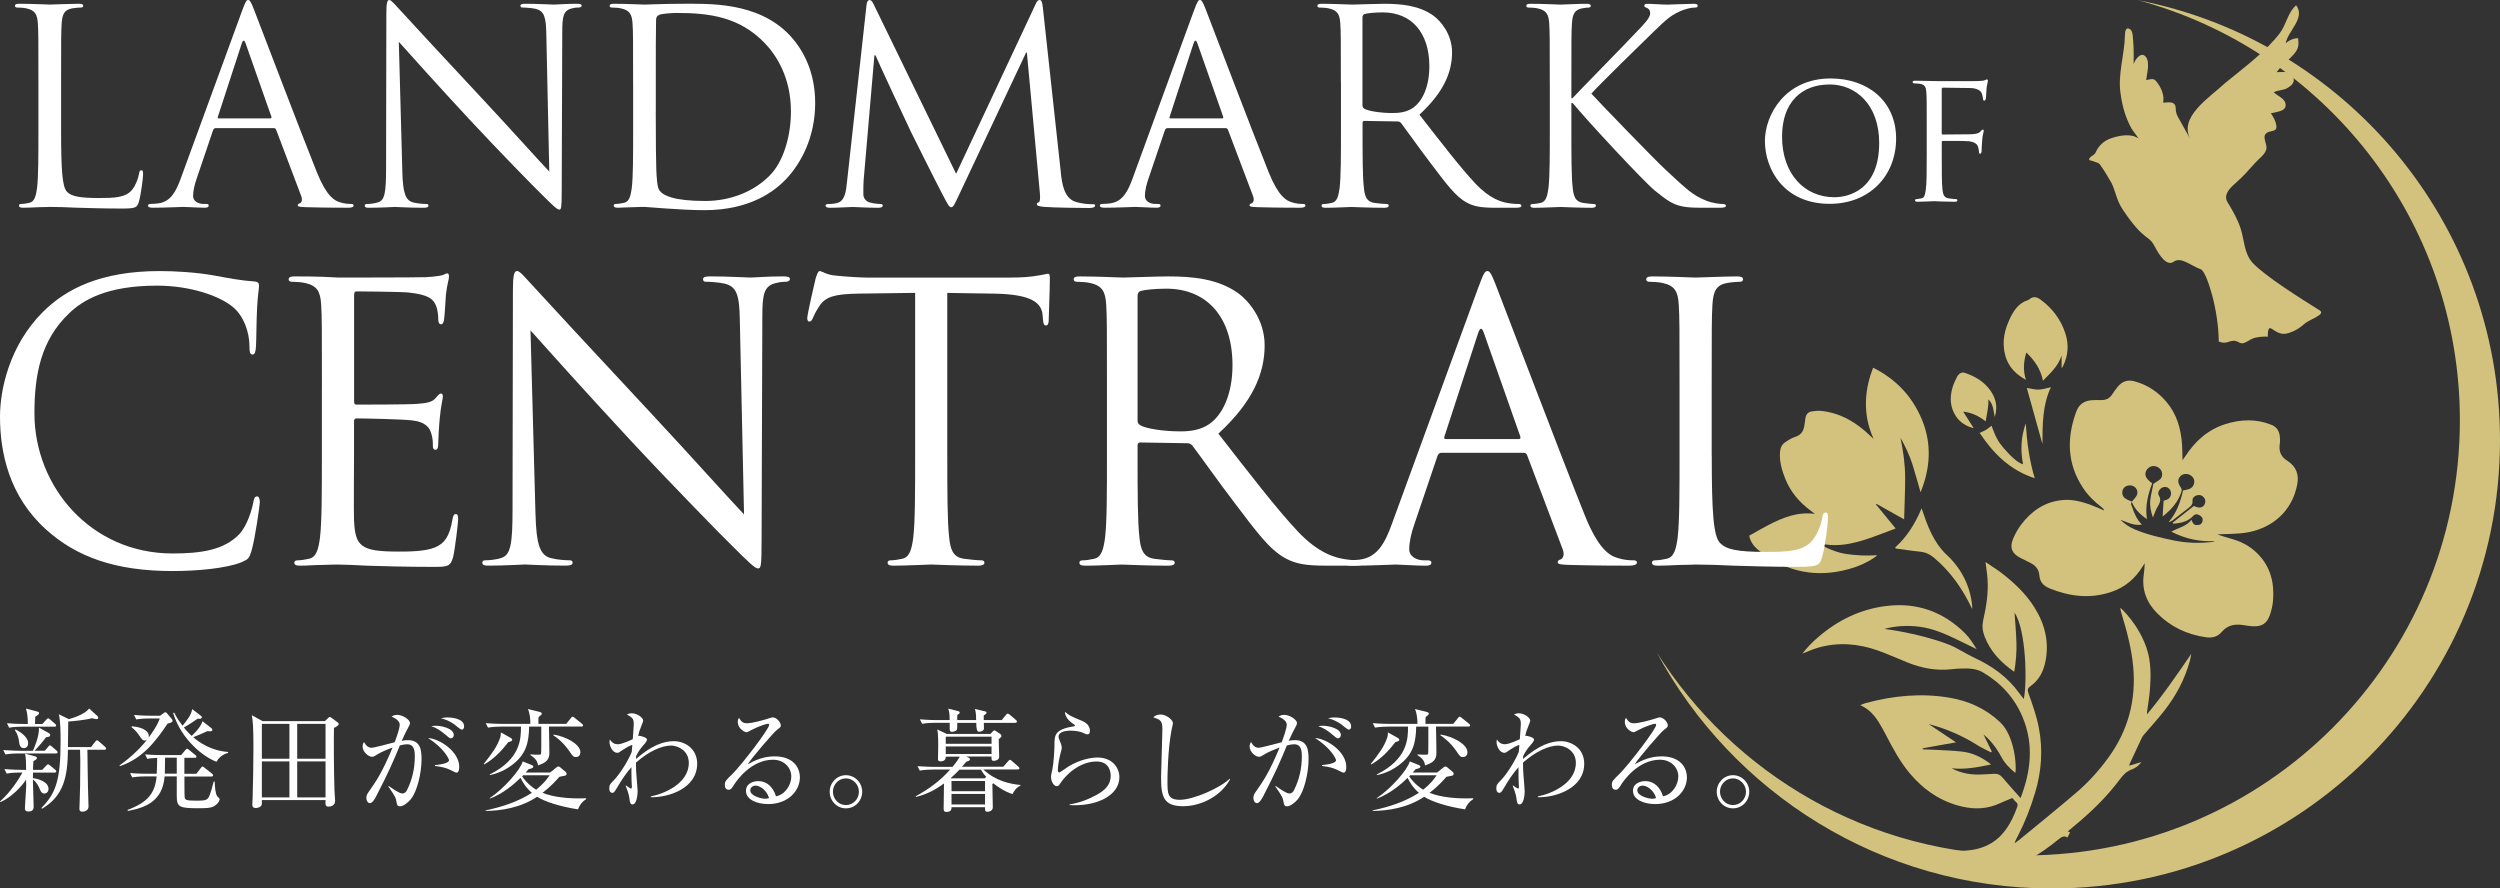 <?xml version="1.0" encoding="UTF-8"?>
<svg id="Layer_2" xmlns="http://www.w3.org/2000/svg" version="1.1" viewBox="0 0 734.04 260.87">
  <rect x="0" y="0" width="734.04" height="260.87" fill="#333333" stroke="none"/>
  <!-- Generator: Adobe Illustrator 29.2.1, SVG Export Plug-In . SVG Version: 2.1.0 Build 116)  -->
  <defs>
    <style>
      .st0 {
        fill: #fff;
      }

      .st1 {
        fill: #d2c27d;
      }
    </style>
  </defs>
  <g id="_レイヤー_2">
    <g>
      <g>
        <path class="st0" d="M5.825,226.835c-.523,0-2.282,0-3.863.297l-.666-1.319c2.413.202,4.493.226,5.088.226h1.284c0-1.949-.036-3.4-.297-4.755l3.007.82c.262.071.464.226.464.464s-.166.464-1.022.892c-.071.725-.095,1.284-.131,2.579h2.71l1.117-1.189c.262-.262.428-.428.559-.428.202,0,.464.202.63.333l1.486,1.224c.166.131.333.297.333.499,0,.297-.297.368-.523.368h-6.312c-.036.297-.036.559-.036,1.617,1.712.226,4.588,1.117,4.588,3.174,0,.927-.666,1.355-1.224,1.355-.796,0-1.117-.761-1.355-1.319-.297-.725-.82-1.949-2.009-2.805,0,1.284.226,6.871.226,7.988,0,1.022-.559,1.415-1.557,1.415-.725,0-1.022-.333-1.022-.927,0-.428.392-5.718.392-6.609,0-.262-.036-1.581-.036-1.819-1.26,1.914-4.065,5.016-7.524,6.609l-.131-.202c3.305-2.972,5.611-6.704,6.573-8.487h-.761.012ZM13.159,220.428l.987-1.153c.226-.262.368-.428.499-.428.226,0,.428.226.594.368l1.355,1.153c.166.131.333.333.333.523,0,.297-.262.333-.499.333H5.492c-.559,0-2.282,0-3.899.297l-.63-1.284c2.413.166,4.529.202,5.052.202h3.637c.333-.689,1.914-4.232,1.783-6.799l2.972,1.652c.226.131.333.297.333.523,0,.559-.689.594-1.189.63-.333.464-2.009,2.579-3.4,3.994h3.007l0-.012ZM12.434,212.57l1.153-1.26c.166-.202.392-.392.523-.392.202,0,.392.166.594.333l1.45,1.26c.202.166.333.297.333.523,0,.297-.262.333-.499.333H6.573c-.559,0-2.282,0-3.899.297l-.63-1.319c1.688.166,3.364.226,5.052.226h1.058c.036-1.45-.071-2.936-.523-4.529l3.34.892c.297.071.499.202.499.464,0,.333-.464.666-1.117,1.022,0,.333-.071,1.688-.071,2.152h2.152ZM4.6,214.187c1.224.666,3.661,2.116,3.661,4.03,0,.892-.523,1.45-1.224,1.45-.892,0-1.284-.559-1.45-1.878-.131-1.094-.297-2.009-1.224-3.435l.226-.166h.012ZM28.647,210.288c.131.131.202.262.202.464s-.166.392-.523.392c-.226,0-.499-.071-1.284-.262-2.08.559-6.11.927-7.001.963-.036,2.021-.071,5.29-.095,7.501h6.776l1.224-1.557c.131-.202.333-.428.559-.428.095,0,.392.166.594.368l1.724,1.522c.166.131.333.333.333.523,0,.333-.297.368-.499.368h-4.993c0,2.08.166,10.77.166,10.972,0,.892.166,4.79.166,5.682,0,1.058-.987,1.522-1.783,1.522s-.892-.428-.892-.856c0-.202,0-.559.036-.963.131-2.639.226-7.726.226-13.052,0-.987-.036-2.175-.071-3.305h-3.566c-.071,7.726-1.153,13.539-7.596,17.307l-.202-.202c4.16-4.291,5.646-7.857,5.646-19.756,0-2.021-.036-6.039-.523-7.762l2.936,1.415c1.094-.297,4.553-1.319,5.979-3.102l2.472,2.247h-.012Z"/>
        <path class="st0" d="M49.224,212.44c-3.305,4.886-7.168,10.235-14.038,12.517l-.095-.226c2.009-1.355,5.587-4.327,8.131-7.596-.131.095-.392.297-.761.297-.559,0-.761-.297-1.557-1.45-.63-.963-1.391-1.783-2.282-2.472l.095-.262c3.661.297,4.993,1.652,4.993,2.912,0,.202-.071.333-.095.464.297-.428,2.579-3.435,3.305-5.682h-3.007c-.796,0-2.449.036-3.899.297l-.666-1.319c2.639.226,4.553.226,5.088.226h2.579l1.058-.796c.131-.095.333-.226.499-.226.131,0,.333.131.392.226l1.45,1.724c.131.166.262.368.262.523,0,.428-.428.63-1.45.856v-.012ZM63.524,236.213c-1.022,1.022-2.544,1.094-4.993,1.094-5.741,0-6.633-.226-6.633-3.566v-5.777h-3.566c-.594,7.465-5.848,9.212-10.77,10.14l-.131-.297c6.039-2.247,8.059-4.921,8.559-9.842h-3.269c-.297,0-2.342,0-3.899.297l-.63-1.284c2.282.202,4.755.202,5.052.202h2.77c.071-1.581.131-3.138.131-4.66-1.712.071-2.472.202-2.9.297l-.63-1.319c2.247.202,4.588.202,5.052.202h5.516l1.224-1.45c.166-.202.368-.392.523-.392.202,0,.428.202.594.333l1.819,1.486c.166.131.333.262.333.499,0,.297-.262.333-.499.333h-3.043v4.695h3.507l1.319-1.712c.202-.262.368-.428.523-.428s.368.202.594.368l2.152,1.712c.202.166.333.333.333.523,0,.297-.333.333-.523.333h-7.893c0,.796,0,5.646.071,6.074.131.796.297,1.022,3.768,1.022,2.413,0,3.007-.262,3.471-1.391.428-1.022.963-2.841,1.284-4.232h.297c.071,1.652.166,3.507.761,4.362.095.131.689.559.689.796,0,.297-.262.963-.963,1.617l-0-.036ZM51.898,222.472h-3.435c0,2.615-.071,3.994-.071,4.695h3.507v-4.695ZM63.559,223.661c-3.602-1.319-10.211-6.241-12.719-14.3l.297-.131c.666,1.355,1.617,2.746,2.449,3.863,1.224-1.486,2.615-3.174,2.841-4.886l2.449,1.878c.262.202.392.297.392.499,0,.559-.82.499-1.224.428-.725.499-2.675,1.854-4.065,2.579,1.117,1.391,1.783,1.985,2.282,2.472.262-.226,2.508-2.175,3.209-4.291l2.508,1.949c.202.166.368.333.368.559,0,.499-.63.499-1.45.392-1.581.725-3.138,1.391-4.16,1.783,1.652,1.45,5.218,3.994,10.235,4.327v.262c-1.819.523-2.841,1.581-3.4,2.615h-.012Z"/>
        <path class="st0" d="M95.381,211.738l.927-.856c.202-.166.297-.368.499-.368s.333.131.499.226l1.783,1.319c.202.166.368.297.368.559,0,.464-1.094.963-1.391,1.094-.095,3.233-.036,12.719.131,18.104,0,.499.202,2.841.202,3.305,0,1.355-1.153,1.712-1.878,1.712-1.058,0-.987-.594-.927-1.914h-18.698c0,.202,0,1.189-.036,1.319-.226.761-1.224,1.022-1.783,1.022-.464,0-.987-.202-.987-.927,0-.392.095-2.08.095-2.449.131-4.79.226-9.581.226-14.336,0-6.478-.166-7.631-.464-9.545l3.138,1.724h18.294l0.0.012ZM76.885,212.535v10.235h8.095v-10.235h-8.095ZM76.885,223.566v10.567h8.095v-10.567h-8.095ZM95.583,222.769v-10.235h-8.321v10.235h8.321ZM95.583,234.133v-10.567h-8.321v10.567h8.321Z"/>
        <path class="st0" d="M120.652,234.632c-.892,1.058-2.247,2.116-3.209,2.116-.761,0-.892-.523-.987-1.094-.226-1.391-.297-1.652-2.449-4.755l.095-.131c2.877,1.985,3.507,2.211,4.101,2.211s1.022-.428,1.284-.963c1.557-3.067,2.306-6.443,2.306-9.878,0-1.284,0-3.602-2.211-3.602-.796,0-1.45.166-2.175.333-1.914,4.624-3.209,7.667-6.906,14.835-.428.82-1.153,2.116-1.878,2.116-.666,0-1.058-.796-1.058-1.557s.333-1.26.725-1.819c2.152-3.067,3.935-5.611,6.966-12.945-1.26.464-3.435,1.319-4.66,2.116-.499.333-.892.594-1.391.594-.987,0-2.746-1.391-2.746-3.043,0-.559.202-.927.392-1.319.594,1.117,1.319,1.712,2.247,1.712.796,0,5.682-1.355,6.776-1.617.499-1.319,1.486-3.994,1.486-5.183,0-1.319-1.949-2.175-2.413-2.342.392-.226.796-.523,1.652-.523,1.747,0,3.768,1.522,3.768,2.342,0,.464-.262.963-.499,1.355-.725,1.319-1.284,2.508-1.914,3.935.594-.131,1.117-.202,1.783-.202,3.863,0,4.03,3.102,4.03,5.718,0,3.899-1.319,9.474-3.138,11.59h.024ZM134.025,226.87c-.333,0-1.557-.725-1.819-.82-1.391-.63-2.282-.856-4.493-1.153v-.262c.499-.036,4.125-.333,4.125-1.45,0-.333-1.522-3.602-6.181-6.478,3.364.131,9.177,3.958,9.177,8.428,0,.262,0,1.747-.82,1.747l.012-.012ZM132.337,216.79c-.297,0-.796-.428-1.581-1.094-1.26-1.094-2.615-2.009-4.125-2.472.428-.071.689-.131,1.319-.131,1.747,0,5.29.796,5.29,2.71,0,.464-.297.987-.892.987h-.012ZM135.582,214.223c-.428,0-1.878-1.319-2.211-1.557-1.189-.82-2.508-1.45-3.899-1.783.523-.095,1.117-.226,2.045-.226.594,0,4.755.131,4.755,2.639,0,.428-.166.927-.689.927Z"/>
        <path class="st0" d="M150.037,217.658c-.131.071-.594.166-.82.262-1.949,2.579-4.232,4.957-7.073,6.538l-.131-.131c2.306-2.912,3.994-5.147,4.85-7.762.166-.464.166-.892.202-1.522l3.007,1.688c.202.131.333.368.333.464,0,.202-.166.392-.368.464ZM169.721,237.64c-5.385-.82-9.878-2.318-12.018-3.697-4.85,3.269-10.698,4.125-15.132,4.16v-.166c4.79-.987,9.474-2.508,13.575-5.147-1.819-1.617-2.746-3.233-3.305-4.398-1.949,1.914-5.254,4.719-9.046,6.11v-.166c4.16-2.77,9.046-8.321,9.676-10.77l2.746,1.094c.166.071.368.226.368.428,0,.523-.987.666-1.355.725-.428.499-.499.594-.892,1.022h7.168l1.712-1.391c.428-.333.559-.392.725-.392s.428.131.559.262l1.522,1.284c.262.226.333.392.333.594,0,.297-.202.499-.464.559-.297.071-1.224.226-1.652.333-.987,1.117-2.472,2.805-4.957,4.719,3.435,1.319,7.964,1.783,12.814,1.581v.262c-1.117.689-1.914,1.688-2.377,2.972v.024ZM170.649,213.331h-9.474c.036,2.152.131,5.611.131,7.762s-1.189,2.912-3.34,3.637c-.166-1.617-1.319-2.413-2.211-3.007v-.226c.856.071,1.581.095,2.342.095.368,0,.666,0,.761-.262.071-.166.071-2.472.071-3.4v-4.588h-3.566c-.095,4.719-.856,8.19-5.147,11.364-2.746,2.045-5.29,2.639-6.407,2.877v-.202c9.153-4.553,9.153-10.639,9.153-14.038h-5.777c-.82,0-2.413.036-3.899.297l-.666-1.319c2.282.202,4.624.226,5.088.226h8.024c0-1.117-.095-2.936-.725-4.362l3.507.856c.226.071.559.202.559.499,0,.262-.226.428-.392.559-.262.202-.368.297-.523.428-.071.297-.071.594-.071.987v1.022h8.154l1.355-1.652c.202-.262.368-.464.523-.464s.368.131.63.368l2.116,1.712c.166.131.333.262.333.499,0,.297-.297.333-.523.333h-.024ZM153.603,227.631s-.262.262-.297.333c1.581,2.247,3.233,3.364,4.101,3.899,2.306-1.819,3.233-3.174,3.958-4.232h-7.762ZM169.163,222.282c-.82,0-.963-.202-2.08-1.854-1.878-2.675-3.804-3.994-4.624-4.553l.095-.202c3.697.594,7.857,2.877,7.857,5.183,0,1.022-.666,1.415-1.26,1.415l.012.012Z"/>
        <path class="st0" d="M191.082,234.062v-.226c3.661-.689,11.162-3.661,11.162-9.842,0-3.828-3.507-5.088-5.183-5.088-2.77,0-6.573,1.688-10.342,5.016,0,1.949.095,3.305.202,4.362.095,1.355.297,3.602.297,4.101,0,1.153-.333,3.804-1.486,3.804-.689,0-.796-.689-.892-1.486-.071-.63-.202-1.747-1.153-3.994l.131-.071c.202.166,1.284.892,1.45.892.262,0,.262-.333.262-.499,0-.095-.095-1.617-.095-1.854,0-.82-.036-1.652-.036-2.472v-1.45c-1.522,1.688-2.972,3.863-4.232,6.039-.856,1.486-1.058,1.486-1.391,1.486-.689,0-.892-.725-.892-1.284,0-1.058.333-1.391,1.391-2.449,1.391-1.415,3.935-5.147,5.218-8.285.071-.63.095-1.284.166-2.009-.499-.036-2.282,1.058-2.71,1.355-1.153.82-1.284.927-1.712.927-1.319,0-2.282-1.854-2.282-3.233,0-.297.071-.464.131-.666.689,1.117,1.557,1.391,2.306,1.391,1.319,0,4.16-1.391,4.398-1.486.036-.689.297-3.768.297-4.398,0-1.652-.368-1.878-2.009-2.877.297-.131.689-.333,1.415-.333,1.581,0,3.364,1.284,3.364,2.175,0,.166-.428,1.284-.523,1.486-.666,1.617-.725,1.914-.963,3.043.095-.071.202-.095.297-.095.368,0,2.306.464,2.306,1.117,0,.499-.856,1.45-1.284,1.914-.594.689-1.26,1.581-1.914,2.912,0,.166-.036.63-.036.856,4.719-4.101,8.19-5.218,11.162-5.218s6.799,2.021,6.799,6.609c0,7.203-8.285,9.973-13.646,9.842l.024-.012Z"/>
        <path class="st0" d="M225.471,236.083c-3.174,0-6.443-1.284-6.443-3.863,0-2.282,2.282-2.877,3.637-2.877,2.472,0,4.327,1.712,5.183,4.458,2.639-.464,4.493-3.305,4.493-5.813s-2.021-4.921-5.385-4.921c-6.443,0-10.698,6.241-11.197,7.001-.82,1.319-1.117,1.819-1.819,1.819-.392,0-1.117-.226-1.117-1.391,0-1.094.262-1.355,2.247-3.269,2.639-2.615,10.77-13.147,10.77-14.395,0-.202-.095-.333-.368-.333-.428,0-2.936.82-4.719,1.783-.071.036-1.355.725-1.45.725-.725,0-2.675-1.058-2.675-3.102,0-.594.166-.856.368-1.094.761,1.26,1.355,1.557,2.282,1.557,1.581,0,5.088-.987,6.074-1.319.226-.071,1.319-.428,1.486-.428,1.26,0,2.413,1.581,2.413,2.282,0,.523,0,.559-1.189,1.45-.856.666-7.203,7.929-8.523,10.068,1.985-1.117,4.493-2.342,7.929-2.342,5.313,0,7.394,3.174,7.394,6.181,0,3.804-3.305,7.833-9.379,7.833l-.012-.012ZM221.869,230.662c-.666,0-1.581.428-1.581,1.391,0,1.724,3.4,2.472,4.362,2.472.499,0,.761-.071,1.153-.202-.689-2.449-2.841-3.661-3.935-3.661Z"/>
        <path class="st0" d="M248.365,237.343c-2.675,0-4.755-2.211-4.755-4.886s2.152-4.85,4.755-4.85,4.79,2.152,4.79,4.85-2.08,4.886-4.79,4.886ZM248.365,228.546c-2.116,0-3.804,1.783-3.804,3.899s1.652,3.935,3.804,3.935,3.828-1.783,3.828-3.899-1.724-3.935-3.828-3.935Z"/>
        <path class="st0" d="M297.316,233.17c-2.472-.82-4.422-2.175-5.646-3.174-.131.071-.166.095-.297.202,0,1.058.131,5.848.131,6.835,0,1.058-1.094,1.319-1.486,1.319-.856,0-.82-.464-.796-1.355h-9.842c0,.523,0,1.391-1.486,1.391-.82,0-.82-.499-.82-1.022,0-1.153.095-6.276.095-7.334-2.472,1.854-5.254,3.269-8.226,3.958l-.071-.202c3.768-2.045,7.263-4.588,10.104-7.833h-5.016c-.82,0-2.413.036-3.899.297l-.666-1.284c2.247.166,4.624.202,5.088.202h5.183c1.224-1.45,1.688-2.211,2.152-3.007h-4.125c.036,1.094-.796,1.391-1.557,1.391-.594,0-.725-.226-.725-.725,0-.594.071-3.233.071-3.804,0-3.637-.166-4.256-.297-4.85l2.805,1.319h12.814l.559-.594c.297-.297.464-.464.594-.464s.333.166.464.226l1.284.856c.202.131.333.392.333.559,0,.262-.095.368-.796.987,0,.82.131,4.458.131,5.183,0,.892-1.094,1.153-1.581,1.153-.689,0-.689-.392-.666-1.26h-7.37l.796.392c.166.071.226.262.226.428,0,.333-.226.428-1.094.725-.499.594-.761.927-1.26,1.45h12.16l1.415-1.617c.226-.226.368-.428.499-.428.226,0,.464.226.63.368l1.854,1.617c.202.202.333.297.333.523,0,.297-.297.333-.523.333h-10.068c3.697,3.435,7.762,4.232,10.9,4.553v.202c-1.319.523-2.045,1.914-2.318,2.449l.012.036ZM298.076,212.237h-9.212c0,.262.036,1.415.036,1.652,0,.666-.761.963-1.486.963-.531,0-.785-.872-.761-2.615h-5.587c0,.499.036,1.854-.131,2.08-.262.333-.927.559-1.415.559-.666,0-.666-.464-.666-.963v-1.688h-4.196c-.333,0-2.377,0-3.899.297l-.666-1.319c2.211.202,4.458.226,5.088.226h3.661c-.036-1.985-.095-2.318-.428-3.364l2.912.725c.202.071.464.131.464.428,0,.262-.202.392-.725.725v1.486h5.551c-.036-2.045-.131-2.413-.368-3.269l2.912.689c.226.071.499.095.499.392s-.262.499-.82.82v1.355h5.29l1.224-1.486c.202-.226.333-.392.523-.392s.464.202.63.333l1.747,1.486c.166.131.333.262.333.499,0,.297-.262.368-.499.368l-.012.012ZM291.134,216.303h-13.444v2.08h13.444v-2.08ZM291.134,219.168h-13.444v2.211h13.444v-2.211ZM287.996,225.979h-6.276c-1.094,1.117-1.747,1.783-2.579,2.472l.095.071h9.914l.428-.428c-.666-.689-1.117-1.319-1.581-2.116h0ZM289.221,229.307h-9.842v3.007h9.842v-3.007ZM289.221,233.111h-9.842v3.102h9.842v-3.102Z"/>
        <path class="st0" d="M314.064,236.38v-.202c2.746-.428,5.349-1.391,7.762-2.71,2.342-1.26,4.291-2.841,4.291-5.646,0-.892-.202-4.232-4.16-4.232s-8.154,2.639-10.805,6.645c-.166.262-.392.594-.82.594-1.224,0-1.747-1.949-1.747-2.639,0-.523.071-.725.428-2.377.333-1.522.594-5.516.594-6.942,0-3.007,0-4.719,5.718-5.611.202-.036.297-.071.297-.226s-.095-.226-.892-.761c-.927-.63-2.08-1.985-2.045-3.269,1.415,1.153,1.688,1.26,4.755,2.544.725.297,2.579,1.058,2.579,3.043,0,.725-.262,1.022-.689,1.022-.464,0-.761-.166-1.522-.523-.594-.262-1.985-.559-3.435-.559-2.508,0-3.566.796-3.566,1.747,0,.333.071.523.725,2.175.166.464.226.927.226,1.153,0,.333-.392,1.652-.464,1.949-.166.689-.689,2.972-.689,4.493,0,.202.036.761.428.761.202,0,2.247-1.486,2.675-1.747,3.305-2.009,6.573-2.639,8.523-2.639,4.529,0,6.443,3.174,6.443,5.741,0,5.444-6.74,8.689-14.597,8.226l-.012-.012Z"/>
        <path class="st0" d="M347.383,236.713c-5.587,0-6.478-2.579-6.478-8.428,0-1.688.392-12.422.392-14.169,0-2.579-.63-2.805-2.675-3.507.761-.82,2.045-.82,2.175-.82,1.617,0,3.602,1.581,3.602,2.544,0,.297-.333,1.581-.392,1.854-1.117,5.682-1.224,13.872-1.224,15.061,0,3.732,0,5.587,3.637,5.587,3.899,0,11.661-3.364,14.633-6.181l.131.131c-2.615,4.886-8.392,7.929-13.801,7.929h0Z"/>
        <path class="st0" d="M381.095,234.632c-.892,1.058-2.247,2.116-3.209,2.116-.761,0-.892-.523-.987-1.094-.226-1.391-.297-1.652-2.449-4.755l.095-.131c2.877,1.985,3.507,2.211,4.101,2.211s1.022-.428,1.284-.963c1.557-3.067,2.306-6.443,2.306-9.878,0-1.284,0-3.602-2.211-3.602-.796,0-1.45.166-2.175.333-1.914,4.624-3.209,7.667-6.906,14.835-.428.82-1.153,2.116-1.878,2.116-.666,0-1.058-.796-1.058-1.557s.333-1.26.725-1.819c2.152-3.067,3.935-5.611,6.966-12.945-1.26.464-3.435,1.319-4.66,2.116-.499.333-.892.594-1.391.594-.987,0-2.746-1.391-2.746-3.043,0-.559.202-.927.392-1.319.594,1.117,1.319,1.712,2.247,1.712.796,0,5.682-1.355,6.776-1.617.499-1.319,1.486-3.994,1.486-5.183,0-1.319-1.949-2.175-2.413-2.342.392-.226.796-.523,1.652-.523,1.747,0,3.768,1.522,3.768,2.342,0,.464-.262.963-.499,1.355-.725,1.319-1.284,2.508-1.914,3.935.594-.131,1.117-.202,1.783-.202,3.863,0,4.03,3.102,4.03,5.718,0,3.899-1.319,9.474-3.138,11.59h.024ZM394.479,226.87c-.333,0-1.557-.725-1.819-.82-1.391-.63-2.282-.856-4.493-1.153v-.262c.499-.036,4.125-.333,4.125-1.45,0-.333-1.522-3.602-6.181-6.478,3.364.131,9.177,3.958,9.177,8.428,0,.262,0,1.747-.82,1.747l.012-.012ZM392.791,216.79c-.297,0-.796-.428-1.581-1.094-1.26-1.094-2.615-2.009-4.125-2.472.428-.071.689-.131,1.319-.131,1.747,0,5.29.796,5.29,2.71,0,.464-.297.987-.892.987h-.012ZM396.025,214.223c-.428,0-1.878-1.319-2.211-1.557-1.189-.82-2.508-1.45-3.899-1.783.523-.095,1.117-.226,2.045-.226.594,0,4.755.131,4.755,2.639,0,.428-.166.927-.689.927h-0Z"/>
        <path class="st0" d="M410.491,217.658c-.131.071-.594.166-.82.262-1.949,2.579-4.232,4.957-7.073,6.538l-.131-.131c2.318-2.912,3.994-5.147,4.85-7.762.166-.464.166-.892.202-1.522l3.007,1.688c.202.131.333.368.333.464,0,.202-.166.392-.368.464ZM430.176,237.64c-5.385-.82-9.878-2.318-12.018-3.697-4.85,3.269-10.698,4.125-15.132,4.16v-.166c4.79-.987,9.474-2.508,13.575-5.147-1.819-1.617-2.746-3.233-3.305-4.398-1.949,1.914-5.254,4.719-9.046,6.11v-.166c4.16-2.77,9.046-8.321,9.676-10.77l2.746,1.094c.166.071.368.226.368.428,0,.523-.987.666-1.355.725-.428.499-.499.594-.892,1.022h7.168l1.712-1.391c.428-.333.559-.392.725-.392s.428.131.559.262l1.522,1.284c.262.226.333.392.333.594,0,.297-.202.499-.464.559-.297.071-1.224.226-1.652.333-.987,1.117-2.472,2.805-4.957,4.719,3.435,1.319,7.964,1.783,12.814,1.581v.262c-1.117.689-1.914,1.688-2.377,2.972l0.0.024ZM431.103,213.331h-9.474c.036,2.152.131,5.611.131,7.762s-1.189,2.912-3.34,3.637c-.166-1.617-1.319-2.413-2.211-3.007v-.226c.856.071,1.581.095,2.342.095.368,0,.666,0,.761-.262.071-.166.071-2.472.071-3.4v-4.588h-3.566c-.095,4.719-.856,8.19-5.147,11.364-2.746,2.045-5.29,2.639-6.407,2.877v-.202c9.153-4.553,9.153-10.639,9.153-14.038h-5.777c-.82,0-2.413.036-3.899.297l-.666-1.319c2.282.202,4.624.226,5.088.226h8.024c0-1.117-.095-2.936-.725-4.362l3.507.856c.226.071.559.202.559.499,0,.262-.226.428-.392.559-.262.202-.368.297-.523.428-.071.297-.071.594-.071.987v1.022h8.154l1.355-1.652c.202-.262.368-.464.523-.464s.368.131.63.368l2.116,1.712c.166.131.333.262.333.499,0,.297-.297.333-.523.333h-.024ZM414.057,227.631s-.262.262-.297.333c1.581,2.247,3.233,3.364,4.101,3.899,2.306-1.819,3.233-3.174,3.958-4.232h-7.762ZM429.617,222.282c-.82,0-.963-.202-2.08-1.854-1.878-2.675-3.804-3.994-4.624-4.553l.095-.202c3.697.594,7.857,2.877,7.857,5.183,0,1.022-.666,1.415-1.26,1.415l.012.012Z"/>
        <path class="st0" d="M451.536,234.062v-.226c3.661-.689,11.162-3.661,11.162-9.842,0-3.828-3.507-5.088-5.183-5.088-2.77,0-6.573,1.688-10.342,5.016,0,1.949.095,3.305.202,4.362.095,1.355.297,3.602.297,4.101,0,1.153-.333,3.804-1.486,3.804-.689,0-.796-.689-.892-1.486-.071-.63-.202-1.747-1.153-3.994l.131-.071c.202.166,1.284.892,1.45.892.262,0,.262-.333.262-.499,0-.095-.095-1.617-.095-1.854,0-.82-.036-1.652-.036-2.472v-1.45c-1.522,1.688-2.972,3.863-4.232,6.039-.856,1.486-1.058,1.486-1.391,1.486-.689,0-.892-.725-.892-1.284,0-1.058.333-1.391,1.391-2.449,1.391-1.415,3.935-5.147,5.218-8.285.071-.63.095-1.284.166-2.009-.499-.036-2.282,1.058-2.71,1.355-1.153.82-1.284.927-1.712.927-1.319,0-2.282-1.854-2.282-3.233,0-.297.071-.464.131-.666.689,1.117,1.557,1.391,2.306,1.391,1.319,0,4.16-1.391,4.398-1.486.036-.689.297-3.768.297-4.398,0-1.652-.368-1.878-2.009-2.877.297-.131.689-.333,1.415-.333,1.581,0,3.364,1.284,3.364,2.175,0,.166-.428,1.284-.523,1.486-.666,1.617-.725,1.914-.963,3.043.095-.071.202-.095.297-.095.368,0,2.306.464,2.306,1.117,0,.499-.856,1.45-1.284,1.914-.594.689-1.26,1.581-1.914,2.912,0,.166-.036.63-.036.856,4.719-4.101,8.19-5.218,11.162-5.218s6.799,2.021,6.799,6.609c0,7.203-8.285,9.973-13.646,9.842l.024-.012Z"/>
        <path class="st0" d="M485.913,236.083c-3.174,0-6.443-1.284-6.443-3.863,0-2.282,2.282-2.877,3.637-2.877,2.472,0,4.327,1.712,5.183,4.458,2.639-.464,4.493-3.305,4.493-5.813s-2.021-4.921-5.385-4.921c-6.443,0-10.698,6.241-11.197,7.001-.82,1.319-1.117,1.819-1.819,1.819-.392,0-1.117-.226-1.117-1.391,0-1.094.262-1.355,2.247-3.269,2.639-2.615,10.77-13.147,10.77-14.395,0-.202-.095-.333-.368-.333-.428,0-2.936.82-4.719,1.783-.071.036-1.355.725-1.45.725-.725,0-2.675-1.058-2.675-3.102,0-.594.166-.856.368-1.094.761,1.26,1.355,1.557,2.282,1.557,1.581,0,5.088-.987,6.074-1.319.226-.071,1.319-.428,1.486-.428,1.26,0,2.413,1.581,2.413,2.282,0,.523,0,.559-1.189,1.45-.856.666-7.203,7.929-8.523,10.068,1.985-1.117,4.493-2.342,7.929-2.342,5.313,0,7.394,3.174,7.394,6.181,0,3.804-3.305,7.833-9.379,7.833l-.012-.012ZM482.324,230.662c-.666,0-1.581.428-1.581,1.391,0,1.724,3.4,2.472,4.363,2.472.499,0,.761-.071,1.153-.202-.689-2.449-2.841-3.661-3.935-3.661h-0Z"/>
        <path class="st0" d="M508.819,237.343c-2.675,0-4.755-2.211-4.755-4.886s2.152-4.85,4.755-4.85,4.79,2.152,4.79,4.85-2.08,4.886-4.79,4.886ZM508.819,228.546c-2.116,0-3.804,1.783-3.804,3.899s1.652,3.935,3.804,3.935,3.828-1.783,3.828-3.899-1.724-3.935-3.828-3.935Z"/>
      </g>
      <g>
        <g>
          <path class="st1" d="M607.03,245.92c-.89-.68-1.75-.17-2.55.47-4.29,3.47-14.56,11.71-28.11,9.55l-8.41-7.1c15.98,3.61,21.29-3.6,24.25-11.7.24-.64.34-1.15-.27-1.64-.36-.29-.63-.7-1.08-1.2-1.18.5-2.41.97-3.61,1.53-3.61,1.7-7.36,1.87-11.16.99-6.2-1.44-11.19-4.83-15.28-9.67-3.01-3.56-5.15-7.65-7.28-11.75-.48-.93-1.01-1.84-1.54-2.74-1.37-2.33-3-4.39-5.8-5.62.69-.26,1.15-.48,1.64-.61,8.09-2.18,16.29-2.98,24.6-1.57,5.6.95,10.63,3.22,14.82,7.17,4.27,4.02,4.91,12.87,4.5,14.92-1.66-1.34-3.13-2.83-4.15-4.75-1.41-2.67-3.37-5.09-5.21-6.54.86,1.76,1.64,3.38,2.43,4.99-.08.09-.15.17-.23.26-1.31-.69-2.67-1.29-3.91-2.07-4.46-2.82-9.24-4.91-14.39-6.24,2.58,1.72,5.16,3.45,8.02,5.36-3.44.62-6.61,1.18-9.78,1.75,0,.1.01.21.02.31,1.26.04,2.51.07,3.77.14,2.51.14,5.03.23,7.54.49,3.2.33,6.04,1.63,8.77,3.82-3.96.8-7.71,1.55-11.61,1.1,2.95,1.59,6.1,2.02,9.38,1.8,1.04-.07,2.09-.1,3.13-.17.91-.05,1.65.2,2.27.92,1.79,2.08,3.63,4.13,5.47,6.21,3-7.77,3.97-15.76.59-23.79-2.37-5.64-6.35-10.03-11.64-13.12-1.88-1.1-4.08-1.21-6.25-1.13-1,.04-2,.09-2.99.2-4.47.52-8.72-.32-12.85-1.95-2.92-1.16-5.78-2.49-8.74-3.54-5.79-2.05-11.7-2.53-17.67-.8-1.48.43-2.89,1.09-4.5,1.71,1.37-1.81,2.88-3.31,4.48-4.71,5.83-5.07,12.52-8.35,20.21-9.28,8.92-1.08,16.64,1.66,23.02,7.98,1.36,1.35,2.41,3.01,3.43,4.69-1.87-.91-3.74-1.83-5.61-2.74-3.52-1.7-7.1-3.28-11.02-3.81-3.51-.47-7-.3-10.48.62.49.05,9.97,1.23,18.6,4.46,2.76,1.03,5.21,2.79,7.88,4.02,5.24,2.42,9.78,5.67,13.17,10.41.41.57.86,1.12,1.32,1.71,1-4.73.72-20.28-2.72-25.37.19,2.88.47,5.78.56,8.69.09,2.88-.15,5.76-.64,8.67-3.94-2.74-7.07-6-8.76-10.5-.59-1.57-.71-3.07-.34-4.73.88-3.9,1.52-7.85,1.26-11.87-.1-1.61-.37-3.2-.6-5.12,1.75,1.19,3.39,2.19,4.9,3.36,3.66,2.84,7.01,6.03,9.49,9.99,3.09,4.95,4.4,10.3,3.15,16.11-.61,2.83-1.92,5.29-4.35,6.98-.83.58-.93,1.08-.61,1.99,1.22,3.4,2.44,6.8,3.11,10.38,1.2,6.41.74,12.67-1.12,18.89-1.3,4.35-2.93,8.56-5,12.59-.37.71-.78,1.4-1.03,2.27.54-.39,1.09-.76,1.6-1.18,5.54-4.57,11.14-9.08,16.59-13.75,3.55-3.04,6.67-6.52,9.42-10.31,5.73-7.93,8.09-16.78,7.22-26.53-.47-5.26-1.81-10.3-3.33-15.32-.19-.63-.41-1.26-.44-2.06.32.3,5.25,4.72,7.68,11.81,1.4,4.08,1.31,8.45.94,12.75-.17,1.94-.5,3.86-.76,5.79-.04.27-.04.55-.06.97,4.77-5.7,8.84-11.71,13.02-17.78-.14.7-.24,1.4-.43,2.08-1.47,5.41-4.08,10.25-7.51,14.64-1.92,2.46-4.05,4.76-6.08,7.15-.21.25-.4.53-.53.83-1.19,2.53-2.38,5.07-3.56,7.62-.05.11-.05.25-.09.51,1.17-.35,2.25-.68,3.55-1.06-.79,1.13-1.77,1.78-2.82,2.16-1.52.56-2.51,1.58-3.44,2.83-3.94,5.3-8.66,9.84-13.75,14.01-.5.41-.99.85-1.6,1.36.34.14.5.27.66.27"/>
          <path class="st1" d="M666.4,180.79c.52-1.46.89-3.03,1.01-4.57.39-5.14-.77-9.85-4.52-13.63-2.01-2.03-4.44-3.42-7.18-4.23-1.54-.45-3.1-.88-4.67-1.44.48-.03.96-.07,1.44-.08,3.19-.09,6.39-.1,9.48-.99,6.82-1.96,11.34-7,12.57-13.75.49-2.72-.3-4.98-2.63-6.6-.08-.05-.15-.12-.23-.17-1.95-1.16-2.66-2.84-2.28-5.07.12-.74.07-1.52-.02-2.27-.19-1.53-.95-2.66-2.43-3.25-4.49-1.81-9.04-1.64-13.56-.21-5.07,1.61-8.82,4.96-11.69,9.36-.18.28-.72,1.05-.87,1.23-.04-1.6-.03-3.12-.14-4.64-.32-4.61-1.54-8.91-4.6-12.51-2.53-2.98-5.67-5.03-9.47-6.04-1.99-.53-3.56.12-4.82,1.63-.61.73-1.15,1.51-1.67,2.31-.72,1.1-1.72,1.59-3.01,1.59-.95,0-1.9-.02-2.85.04-2.24.14-3.83,1.15-4.64,3.37-2.85,7.79-2.7,15.29,1.99,22.39,1.48,2.24,3.4,4.09,5.52,5.72.29.22.55.48.71.91-1.44-.6-2.85-1.25-4.32-1.78-2.57-.92-5.21-1.53-7.97-1.28-5.19.48-9.08,3.21-12.13,7.23-.96,1.27-1.75,2.73-2.37,4.21-1.06,2.54-.29,4.28,2.17,5.53,1.02.52,2.04,1.02,3.06,1.54,1.47.75,2.38,1.95,2.51,3.58.16,2.02,1.23,3.12,3.05,3.86,5.94,2.4,11.93,3.1,18.1,1.01,4.01-1.35,7.01-3.93,9.2-7.51.19-.31.59-.93.59-.93,0,0-.1,2.11-.26,3.14-.7,4.54.77,8.41,3.92,11.58,3.94,3.97,8.78,6.27,14.33,7.04,1.84.26,3.42-.15,4.63-1.58,1.62-1.9,3.69-2.37,6.05-2.03,1.08.15,2.16.35,3.25.39,2.43.09,3.91-.82,4.73-3.1l.02 0ZM627.37,145.47c-.33.67-.93,1.22-1.41,1.82-.71-.34-1.5-.57-2.09-1.05-.91-.75-.96-2.11-.27-2.96.63-.77,1.93-1,2.87-.49.95.52,1.41,1.65.91,2.68l-.01 0ZM650.37,158.85c-.32.17-.62.26-.93.29-3.81.44-7.58.29-11.34-.49-3.82-.8-7.62-1.66-11.24-3.18-1.61-.68-3.05-1.62-4.29-2.86,2.02.7,3.9,1.82,6.33,1.42-1.46-1.48-2.24-3.2-2.81-5.01-.16-.51-.64-1.07-.14-1.65.81,2.09,2.3,3.58,4.42,5.05-.58-3.89.33-7.26,1.54-10.51-1.77-1.28-2.28-2.3-1.84-3.48.37-1,1.47-1.7,2.47-1.58,1.22.15,2.21,1.04,2.29,2.19.05.78-.16,1.41-.8,1.88-.56.42-1.19.74-1.76,1.14-.22,1.34-.74,3.15-.91,4.79-.18,1.65.13,3.26.77,5.1.47-1.14.76-2.06,1.22-2.88.64-1.16,1.42-2.15.5-3.61-.52-.82.27-2.07,1.23-2.38.93-.3,1.84.12,2.22,1.04.4.96-.02,2.11-.95,2.54-.34.15-.7.24-1.09.38-.09,1.51-.18,2.96-.28,4.63,2.59-2.07,4.58-4.29,5.51-7.31.16-.51.1-.86-.22-1.3-.34-.48-.65-1.08-.69-1.65-.07-1.16.86-2.13,1.97-2.24,1.2-.12,2.38.63,2.66,1.7.28,1.08-.26,2.25-1.35,2.68-.6.24-1.26.31-1.89.45-.75,3.42-1.9,6.6-4.22,9.3.44-.09.79-.24,1.08-.46,1.62-1.24,3.24-2.49,4.84-3.76.67-.53,1.21-1.03,1.08-2.1-.12-.98,1.05-1.73,2.11-1.61,1.04.13,1.81,1.13,1.63,2.13-.21,1.12-1.08,1.72-2.19,1.47-.41-.09-.8-.27-1.17-.4-2.1,1.66-4.15,3.28-6.2,4.9.05.09.1.19.16.29,1.92-.14,3.8-.45,5.36-1.79.25-.21.46-.48.72-.68.71-.56,1.4-.19,1.97.22.59.42.76,1.07.47,1.79-.3.74-.87.86-1.61.87-1.02.02-1.21-.8-1.57-1.53-1.49,1.93-3.76,2.29-5.9,3.46,4.23,2.18,8.42,3.02,12.87,2.77l-.03-.02Z"/>
          <path class="st1" d="M524.17,140.55c-.98-2.49-1.73-5.04-1.54-7.78.08-1.17.49-2.18,1.42-2.84.96-.67,2-1.32,3.1-1.68,1.71-.55,2.41-1.73,2.65-3.35.11-.75.21-1.51.33-2.26.17-1.01.8-1.67,1.76-1.83.97-.16,1.99-.26,2.97-.15,5.74.65,10.38,3.49,14.43,7.44.27.27.55.52.83.78-3.54-7.76-2.39-15.14-.15-20.91,6.69,3.31,11.5,8.41,14.33,15.22,2.96,7.11,2.49,14.28-.39,21.35-.8-2.76-1.54-5.5-2.39-8.2-.86-2.73-2.11-5.3-3.51-7.81.82,3.94,1.38,7.89,1.37,11.88,0,4-.19,8-.3,12.08-2.82-1.58-5.47-3.07-8.12-4.55-.05.05-.1.11-.15.16,1.89,2.32,3.79,4.63,5.78,7.07-3.07,1.13-5.85,2.27-8.69,3.19-3.91,1.25-7.91,2.14-12.07,1.48-.74-.12-1.48-.22-2.22-.33,2.72,1.41,5.45,2.69,8.49,3.15,3,.45,6,.56,9.05.35-.2.26-.42.42-.64.58-2.37,1.65-4.98,2.77-7.76,3.53-9.46,2.59-18.09.85-25.84-5.1-1.52-1.17-2.93-2.58-3.3-4.74,1.9-1.06,3.73-2.15,5.63-3.13,4.21-2.17,8.54-3.94,13.63-3.27-.51-.39-.88-.68-1.26-.96-3.31-2.47-5.91-5.51-7.44-9.38l0.0.01Z"/>
          <path class="st1" d="M605.33,108.08c0-1.27,0-2.49-.01-3.71-.97,3.15-3.31,5.18-5.48,7.43-.65-3.4-2.44-5.97-4.88-8.29-.81,2.7-1,5.29-.11,8.03-.43-.26-.69-.42-.96-.59-3.6-2.21-5.42-5.47-5.57-9.65-.1-2.6.58-5.06,1.65-7.4,1.15-2.5,2.54-4.81,5.37-5.75.22-.07.43-.2.61-.34,1.08-.85,2.09-.64,3.12.11,3.5,2.55,6.01,5.83,7.35,9.96,1.08,3.32.84,6.57-.72,9.71-.1.2-.27.35-.39.5l.02-.01Z"/>
          <path class="st1" d="M585.69,122.47c-.56-3.43-.77-4.03-1.88-5.22.12,2.24-.44,4.29-.79,6.46-1.98-1.55-4.02-2.53-6.6-2.86,1.07,1.69,2.04,3.21,3.09,4.86-2.25-.55-3.99-1.66-5.21-3.48-1.73-2.6-1.86-5.45-1.04-8.36.32-1.12.82-2.21,1.37-3.24.55-1.05,1.45-1.44,2.31-1.15,2.71.93,5.16,2.29,7,4.56,1.99,2.47,2.77,5.21,1.74,8.43l.01 0Z"/>
          <path class="st1" d="M571.64,162.95c4.21,3.98,6.83,8.99,7.42,14.89.03.32,0,.64,0,.97-2.78-5.87-6.35-11.02-11.32-15.14-1.18-.98-2.43-1.54-3.97-1.69-2.4-.23-4.78-.62-7.17-.93-.05-.1-.09-.21-.14-.31,3.53-3.18,5.93-7.14,7.75-11.49,1.72,5.09,3.41,9.92,7.42,13.72l.01-.02Z"/>
          <path class="st1" d="M581.25,127.11c.73-.34,1.35-.58,1.91-.92.55-.34,1.05-.78,1.58-1.19,1.26,3.41,1.98,4.73,3.61,6.62,2.37,2.75,4.37,4.42,5.65,4.69-.82-4.07-.59-8.07.79-11.99.35,5.42,1.03,10.77,2.64,16.1-7.29-2.37-12.16-7.29-16.17-13.31h-.01Z"/>
          <path class="st1" d="M598.58,114.39c1.19-.03,2.37-.44,3.59-.69-2.48,5.29-2.45,10.93-2.48,16.67-1.55-5.54-3.09-11.09-4.59-16.47,1.05.16,2.27.52,3.48.5v-.01Z"/>
        </g>
        <path class="st1" d="M669.5,9.6c-4.17,5.52-10.54,10.16-16.22,14.83-4.53,4.24-13.76,9.96-10.11,16.5-1.09-1.96-2.18-3.93-3.29-5.88-.53-.92-.85-1.5-1-2.47-.11-.7.1-1.55-.56-2.12-.78-.67-2.09-.33-3.2-.32.4-1.87-.34-3.93-1.47-5.55-1.23-1.74-1.36-1.47-3.5-1.09.2-1.79,1.17-5.11-.05-6.75-1.41-1.88-3.31.85-3.62,2.11-.04-2.23.09-4.45-.14-6.68-.08-.77-.05-2.96-.81-3.52-1.45-1.07-1.6.8-1.61,1.6-.09,5.76-2.22,11.72-1.25,17.45.43,3.23,1.4,6.82,3.09,9.86.53.95,1.48,2.03,2.17,3.11-2.14-1.51-5.18-.97-7.63-.24-3.22.95-4.48,3.14-5.06,4.46-.32.74-2.14,1.2-1.77,2.15-.05-.13,2.5.72,2.7.85.52.33,2.41,3.38,3.19,4.78,1.72,2.46,1.72,5.57,3.91,8.85,6.32,9.45,7.55,7.3,9.31,10.69,1.51,2.92,3.65,6.03,5.63,4.63,2.21-1.56,4.77,1.05,8.12,2.28,1.64,1.08,5.04,11.49,5.14,21.15,2.21.87,2.67-.15,4.36-.22.99-.09,1.38.61,2.5.76,1.27-.19,2.15-1.09,3.29-1.51.86-.32,3.12-.6,4.23-.45.09-5.4,1.56-.3,5.37-.88,2.13-.52,3.71-1.39,5.32-2.84s6.53-2.79,4.53-4.03c-5.65-3.51-16.17-10.16-19.66-13.94-2.51-2.72-2.46-6.79-3.49-9.97-.89-2.77-2.3-5.24-3.85-7.79-1.29-2.13.4-3.97,2.44-5.75,2.09-1.82,3.84-3.81,5.63-5.83,1.11-1.25,2.86-2.39,3.28-3.95.39-1.44-1.18-3.46-.18-4.57,1.18-1.32,3.4-.23,3.13-2.42-.17-1.38-.83-2.45-1.6-3.62,1.71-.45,4.23-.56,4.33-2.26.12-2.05-2.22-2.7-3.48-3.9,1.17-.72,2.76-.51,4.03-1.28,1.2-.72,2-1.49,1.82-2.74-.35-2.53-2.72-1.87-4.98-1.91,1.3-1.95,3.47-3.46,5.04-5.28,1.41-1.63,1.48-2.72,1.24-4.67-1.19-.11-2.93.73-3.65,1.51.55-3.59,5.92-7.47,3.07-11.19-2.33,1.87-2.95,5.72-4.71,8.06l.02-.01Z"/>
        <path class="st1" d="M627.77.06c54.42,14.64,94.49,64.32,94.49,123.36,0,70.55-57.19,127.75-127.75,127.75-45.52,0-85.47-23.81-108.09-59.65,22.21,41.28,65.82,69.35,115.99,69.35,72.7,0,131.63-58.93,131.63-131.63,0-64.02-45.71-117.36-106.27-129.18Z"/>
      </g>
      <g>
        <path class="st0" d="M13.59,155.53C2.7,145.76,0,132.95,0,122.28c0-7.53,2.58-20.67,12.58-30.67,6.74-6.74,16.97-12.02,34.27-12.02,4.49,0,10.79.34,16.29,1.35,4.27.79,7.86,1.46,11.46,1.69,1.24.11,1.46.56,1.46,1.24,0,.9-.34,2.25-.56,6.29-.22,3.71-.22,9.89-.34,11.57s-.34,2.36-1.01,2.36c-.79,0-.9-.79-.9-2.36,0-4.38-1.8-8.99-4.72-11.46-3.93-3.37-12.58-6.4-22.47-6.4-14.94,0-21.91,4.38-25.84,8.2-8.2,7.86-10.11,17.86-10.11,29.32,0,21.46,16.52,41.12,40.56,41.12,8.43,0,15.06-1.01,19.55-5.62,2.36-2.47,3.82-7.42,4.16-9.44.22-1.24.45-1.69,1.12-1.69.56,0,.79.79.79,1.69,0,.79-1.35,10.56-2.47,14.38-.67,2.13-.9,2.36-2.92,3.26-4.49,1.8-13.03,2.58-20.22,2.58-16.85,0-28.2-4.16-37.08-12.13l-.01-.01Z"/>
        <path class="st0" d="M94.52,113.74c0-17.53,0-20.67-.22-24.27-.23-3.82-1.12-5.62-4.83-6.4-.9-.22-2.81-.34-3.82-.34-.45,0-.9-.22-.9-.67,0-.67.56-.9,1.8-.9,2.58,0,5.62,0,8.09.11l4.61.22c.79,0,23.14,0,25.73-.11,2.13-.11,3.93-.34,4.83-.56.56-.11,1.01-.56,1.57-.56.34,0,.45.45.45,1.01,0,.79-.56,2.13-.9,5.28-.11,1.12-.34,6.07-.56,7.42-.11.56-.34,1.24-.79,1.24-.67,0-.9-.56-.9-1.46,0-.79-.11-2.7-.67-4.04-.79-1.8-1.91-3.15-7.98-3.82-1.91-.22-14.16-.34-15.39-.34-.45,0-.67.34-.67,1.12v31.01c0,.79.11,1.12.67,1.12,1.46,0,15.28,0,17.86-.22,2.7-.22,4.27-.45,5.28-1.57.79-.9,1.24-1.46,1.69-1.46.34,0,.56.22.56.9s-.56,2.58-.9,6.29c-.23,2.25-.45,6.4-.45,7.19,0,.9,0,2.13-.79,2.13-.56,0-.79-.45-.79-1.01,0-1.12,0-2.25-.45-3.71-.45-1.57-1.46-3.48-5.84-3.93-3.03-.34-14.16-.56-16.07-.56-.56,0-.79.34-.79.79v9.89c0,3.82-.11,16.85,0,19.21.34,7.75,2.02,9.21,13.03,9.21,2.92,0,7.86,0,10.79-1.24,2.92-1.24,4.27-3.48,5.06-8.09.22-1.24.45-1.69,1.01-1.69.67,0,.67.9.67,1.69,0,.9-.9,8.54-1.46,10.9-.79,2.92-1.69,2.92-6.07,2.92-8.43,0-14.61-.22-18.99-.34-4.38-.22-7.08-.34-8.76-.34-.23,0-2.13,0-4.49.11-2.25,0-4.83.22-6.52.22-1.24,0-1.8-.22-1.8-.9,0-.34.22-.67.9-.67,1.01,0,2.36-.22,3.37-.45,2.25-.45,2.81-2.92,3.26-6.18.56-4.72.56-13.59.56-24.38v-19.77l.01-0Z"/>
        <path class="st0" d="M157.23,150.81c.22,9.21,1.35,12.13,4.38,13.03,2.13.56,4.61.67,5.62.67.56,0,.9.22.9.67,0,.67-.67.9-2.02.9-6.4,0-10.9-.34-11.91-.34s-5.73.34-10.79.34c-1.12,0-1.8-.11-1.8-.9,0-.45.34-.67.9-.67.9,0,2.92-.11,4.61-.67,2.81-.79,3.37-4.04,3.37-14.27l.11-64.38c0-4.38.34-5.62,1.24-5.62s2.81,2.47,3.93,3.6c1.69,1.91,18.43,20,35.73,38.54,11.12,11.91,23.37,25.62,26.96,29.32l-1.24-57.07c-.11-7.3-.9-9.77-4.38-10.67-2.02-.45-4.61-.56-5.51-.56-.79,0-.9-.34-.9-.79,0-.67.9-.79,2.25-.79,5.06,0,10.45.34,11.68.34s4.94-.34,9.55-.34c1.24,0,2.02.11,2.02.79,0,.45-.45.79-1.24.79-.56,0-1.35,0-2.7.34-3.71.79-4.16,3.26-4.16,10l-.22,65.84c0,7.42-.23,7.98-1.01,7.98-.9,0-2.25-1.24-8.2-7.19-1.24-1.12-17.41-17.64-29.32-30.45-13.03-14.04-25.73-28.2-29.32-32.24l1.46,53.82.01-.02Z"/>
        <path class="st0" d="M278.14,133.51c0,10.79,0,19.66.56,24.38.34,3.26,1.01,5.73,4.38,6.18,1.57.22,4.04.45,5.06.45.67,0,.9.34.9.67,0,.56-.56.9-1.8.9-6.18,0-13.26-.34-13.82-.34s-7.64.34-11.01.34c-1.24,0-1.8-.22-1.8-.9,0-.34.22-.67.9-.67,1.01,0,2.36-.22,3.37-.45,2.25-.45,2.81-2.92,3.26-6.18.56-4.72.56-13.59.56-24.38v-47.52l-16.63.22c-6.97.11-9.66.9-11.46,3.6-1.24,1.91-1.57,2.7-1.91,3.48-.34.9-.67,1.12-1.12,1.12-.34,0-.56-.34-.56-1.01,0-1.12,2.25-10.79,2.47-11.68.23-.67.67-2.13,1.12-2.13.79,0,1.91,1.12,4.94,1.35,3.26.34,7.53.56,8.88.56h42.13c3.6,0,6.18-.22,7.98-.56,1.69-.22,2.7-.56,3.15-.56.56,0,.56.67.56,1.35,0,3.37-.34,11.12-.34,12.36,0,1.01-.34,1.46-.79,1.46-.56,0-.79-.34-.9-1.91l-.11-1.24c-.34-3.37-3.03-5.95-13.82-6.18l-14.16-.22v47.52l.01-.01Z"/>
        <path class="st0" d="M325.02,113.74c0-17.53,0-20.67-.22-24.27-.23-3.82-1.12-5.62-4.83-6.4-.9-.22-2.81-.34-3.82-.34-.45,0-.9-.22-.9-.67,0-.67.56-.9,1.8-.9,5.06,0,12.13.34,12.7.34,1.24,0,9.77-.34,13.26-.34,7.08,0,14.61.67,20.56,4.94,2.81,2.02,7.75,7.53,7.75,15.28,0,8.31-3.48,16.63-13.59,25.95,9.21,11.8,16.85,21.8,23.37,28.76,6.07,6.4,10.9,7.64,13.71,8.09,2.13.34,3.71.34,4.38.34.56,0,1.01.34,1.01.67,0,.67-.67.9-2.7.9h-7.98c-6.29,0-9.1-.56-12.02-2.13-4.83-2.58-8.76-8.09-15.17-16.52-4.72-6.18-10-13.71-12.25-16.63-.45-.45-.79-.67-1.46-.67l-13.82-.22c-.56,0-.79.34-.79.9v2.7c0,10.79,0,19.66.56,24.38.34,3.26,1.01,5.73,4.38,6.18,1.57.22,4.04.45,5.06.45.67,0,.9.34.9.67,0,.56-.56.9-1.8.9-6.18,0-13.26-.34-13.82-.34-.11,0-7.19.34-10.56.34-1.24,0-1.8-.22-1.8-.9,0-.34.22-.67.9-.67,1.01,0,2.36-.22,3.37-.45,2.25-.45,2.81-2.92,3.26-6.18.56-4.72.56-13.59.56-24.38v-19.78ZM334.01,123.51c0,.56.22,1.01.79,1.35,1.69,1.01,6.85,1.8,11.8,1.8,2.7,0,5.84-.34,8.43-2.13,3.93-2.7,6.85-8.76,6.85-17.3,0-14.04-7.42-22.47-19.44-22.47-3.37,0-6.4.34-7.53.67-.56.22-.9.67-.9,1.35v36.74-.01Z"/>
        <path class="st0" d="M434.23,83.97c1.35-3.71,1.8-4.38,2.47-4.38s1.12.56,2.47,4.04c1.69,4.27,19.32,50.67,26.18,67.75,4.04,10,7.3,11.8,9.66,12.47,1.69.56,3.37.67,4.49.67.67,0,1.12.11,1.12.67,0,.67-1.01.9-2.25.9-1.69,0-9.89,0-17.64-.22-2.13-.11-3.37-.11-3.37-.79,0-.45.34-.67.79-.79.67-.22,1.35-1.24.67-3.03l-10.45-27.64c-.22-.45-.45-.67-1.01-.67h-24.16c-.56,0-.9.34-1.12.9l-6.74,19.89c-1.01,2.81-1.57,5.51-1.57,7.53,0,2.25,2.36,3.26,4.27,3.26h1.12c.79,0,1.12.22,1.12.67,0,.67-.67.9-1.69.9-2.7,0-7.53-.34-8.76-.34s-7.42.34-12.7.34c-1.46,0-2.13-.22-2.13-.9,0-.45.45-.67,1.01-.67.79,0,2.36-.11,3.26-.22,5.17-.67,7.42-4.94,9.44-10.56l25.5-69.77.02-.01ZM445.92,128.91c.56,0,.56-.34.45-.79l-10.67-30.33c-.56-1.69-1.12-1.69-1.69,0l-9.89,30.33c-.22.56,0,.79.34.79h21.46Z"/>
        <path class="st0" d="M502.6,133.74c0,16.52.45,23.71,2.47,25.73,1.8,1.8,4.72,2.58,13.48,2.58,5.95,0,10.9-.11,13.59-3.37,1.46-1.8,2.58-4.61,2.92-6.74.11-.9.34-1.46,1.01-1.46.56,0,.67.45.67,1.69s-.79,7.98-1.69,11.24c-.79,2.58-1.12,3.03-7.08,3.03-8.09,0-13.93-.22-18.65-.34-4.72-.22-8.2-.34-11.46-.34-.45,0-2.36.11-4.61.11-2.25.11-4.72.22-6.4.22-1.24,0-1.8-.22-1.8-.9,0-.34.22-.67.9-.67,1.01,0,2.36-.22,3.37-.45,2.25-.45,2.81-2.92,3.26-6.18.56-4.72.56-13.59.56-24.38v-19.77c0-17.53,0-20.67-.23-24.27-.22-3.82-1.12-5.62-4.83-6.4-.9-.22-2.81-.34-3.82-.34-.45,0-.9-.22-.9-.67,0-.67.56-.9,1.8-.9,5.06,0,12.13.34,12.7.34s8.76-.34,12.13-.34c1.24,0,1.8.22,1.8.9,0,.45-.45.67-.9.67-.79,0-2.36.11-3.71.34-3.26.56-4.16,2.47-4.38,6.4-.22,3.6-.22,6.74-.22,24.27v20l.02-0Z"/>
      </g>
      <g>
        <path class="st0" d="M17.94,38.18c0,11.64.32,16.71,1.74,18.14,1.27,1.27,3.33,1.82,9.5,1.82,4.2,0,7.68-.08,9.58-2.38,1.03-1.27,1.82-3.25,2.06-4.75.08-.63.24-1.03.71-1.03.4,0,.48.32.48,1.19s-.55,5.62-1.19,7.92c-.55,1.82-.79,2.14-4.99,2.14-5.7,0-9.82-.16-13.15-.24-3.33-.16-5.78-.24-8.08-.24-.32,0-1.66.08-3.25.08-1.58.08-3.33.16-4.51.16-.87,0-1.27-.16-1.27-.63,0-.24.16-.48.63-.48.71,0,1.66-.16,2.38-.32,1.58-.32,1.98-2.06,2.3-4.36.4-3.33.4-9.58.4-17.19v-13.94c0-12.36,0-14.57-.16-17.11-.16-2.69-.79-3.96-3.41-4.51-.63-.16-1.98-.24-2.69-.24-.32,0-.63-.16-.63-.48,0-.48.4-.63,1.27-.63,3.56,0,8.55.24,8.95.24s6.18-.24,8.55-.24c.87,0,1.27.16,1.27.63,0,.32-.32.48-.63.48-.55,0-1.66.08-2.61.24-2.3.4-2.93,1.74-3.09,4.51-.16,2.53-.16,4.75-.16,17.11v14.1l-0.0.01Z"/>
        <path class="st0" d="M71.11,3.09c.95-2.61,1.27-3.09,1.74-3.09s.79.4,1.74,2.85c1.19,3.01,13.62,35.72,18.46,47.76,2.85,7.05,5.15,8.32,6.81,8.79,1.19.4,2.38.48,3.17.48.48,0,.79.08.79.48,0,.48-.71.63-1.58.63-1.19,0-6.97,0-12.44-.16-1.5-.08-2.38-.08-2.38-.55,0-.32.24-.48.55-.55.48-.16.95-.87.48-2.14l-7.37-19.49c-.16-.32-.32-.48-.71-.48h-17.03c-.4,0-.63.24-.79.63l-4.75,14.02c-.71,1.98-1.11,3.88-1.11,5.31,0,1.58,1.66,2.3,3.01,2.3h.79c.55,0,.79.16.79.48,0,.48-.48.63-1.19.63-1.9,0-5.31-.24-6.18-.24s-5.23.24-8.95.24c-1.03,0-1.5-.16-1.5-.63,0-.32.32-.48.71-.48.55,0,1.66-.08,2.3-.16,3.64-.48,5.23-3.49,6.65-7.45L71.11,3.09ZM79.35,34.77c.4,0,.4-.24.32-.55l-7.52-21.39c-.4-1.19-.79-1.19-1.19,0l-6.97,21.39c-.16.4,0,.55.24.55h15.13-.01Z"/>
        <path class="st0" d="M118.12,50.22c.16,6.5.95,8.55,3.09,9.19,1.51.4,3.25.48,3.96.48.4,0,.63.16.63.48,0,.48-.48.63-1.43.63-4.51,0-7.68-.24-8.4-.24s-4.04.24-7.6.24c-.79,0-1.27-.08-1.27-.63,0-.32.24-.48.63-.48.63,0,2.06-.08,3.25-.48,1.98-.55,2.38-2.85,2.38-10.06l.08-45.39C113.44.87,113.68-0,114.31-0s1.98,1.74,2.77,2.53c1.19,1.35,12.99,14.1,25.19,27.17,7.84,8.4,16.48,18.06,19.01,20.67l-.87-40.24c-.08-5.15-.63-6.89-3.09-7.52-1.43-.32-3.25-.4-3.88-.4-.55,0-.63-.24-.63-.55,0-.48.63-.55,1.58-.55,3.56,0,7.37.24,8.24.24s3.48-.24,6.73-.24c.87,0,1.43.08,1.43.55,0,.32-.32.55-.87.55-.4,0-.95,0-1.9.24-2.61.55-2.93,2.3-2.93,7.05l-.16,46.42c0,5.23-.16,5.62-.71,5.62-.63,0-1.58-.87-5.78-5.07-.87-.79-12.28-12.44-20.67-21.47-9.19-9.9-18.14-19.88-20.67-22.73l1.03,37.94-.01.01Z"/>
        <path class="st0" d="M185.89,24.08c0-12.36,0-14.57-.16-17.11-.16-2.69-.79-3.96-3.41-4.51-.63-.16-1.98-.24-2.69-.24-.32,0-.63-.16-.63-.48,0-.48.4-.63,1.27-.63,3.56,0,8.55.24,8.95.24.95,0,5.94-.24,10.69-.24,7.84,0,22.34-.71,31.76,9.03,3.96,4.12,7.68,10.69,7.68,20.12,0,9.98-4.12,17.66-8.55,22.34-3.41,3.56-10.53,9.11-24,9.11-3.41,0-7.6-.24-11.01-.48-3.48-.24-6.18-.48-6.57-.48-.16,0-1.5,0-3.17.08-1.58,0-3.41.16-4.59.16-.87,0-1.27-.16-1.27-.63,0-.24.16-.48.63-.48.71,0,1.66-.16,2.38-.32,1.58-.32,1.98-2.06,2.3-4.36.4-3.33.4-9.58.4-17.19v-13.94l-.01.01ZM192.54,32.63c0,8.4.08,15.68.16,17.19.08,1.98.24,5.15.87,6.02,1.03,1.5,4.12,3.17,13.47,3.17,7.37,0,14.18-2.69,18.85-7.37,4.12-4.04,6.34-11.64,6.34-18.93,0-10.06-4.36-16.55-7.6-19.96-7.45-7.84-16.48-8.95-25.9-8.95-1.58,0-4.51.24-5.15.55-.71.32-.95.71-.95,1.58-.08,2.69-.08,10.77-.08,16.87v9.82l-.01.01Z"/>
        <path class="st0" d="M311.49,50.85c.32,2.85.87,7.29,4.28,8.4,2.3.71,4.36.71,5.15.71.4,0,.63.08.63.4,0,.48-.71.71-1.66.71-1.74,0-10.3-.08-13.23-.32-1.82-.16-2.22-.4-2.22-.79,0-.32.16-.48.55-.55.4-.08.48-1.43.32-2.85l-3.8-41.11h-.24l-19.41,41.19c-1.66,3.49-1.9,4.2-2.61,4.2-.55,0-.95-.79-2.46-3.64-2.06-3.88-8.87-17.58-9.27-18.38-.71-1.43-9.58-20.44-10.46-22.57h-.32l-3.17,36.75c-.08,1.27-.08,2.69-.08,4.04,0,1.19.87,2.22,2.06,2.46,1.35.32,2.53.4,3.01.4.32,0,.63.16.63.4,0,.55-.48.71-1.43.71-2.93,0-6.73-.24-7.37-.24-.71,0-4.51.24-6.65.24-.79,0-1.35-.16-1.35-.71,0-.24.4-.4.79-.4.63,0,1.19,0,2.38-.24,2.61-.48,2.85-3.56,3.17-6.57l5.7-51.64c.08-.87.4-1.43.87-1.43s.79.32,1.19,1.19l24.24,49.82L304.05,1.27c.32-.71.63-1.27,1.19-1.27s.79.63.95,2.14l5.31,48.71h-.01Z"/>
        <path class="st0" d="M350.58,3.09c.95-2.61,1.27-3.09,1.74-3.09s.79.4,1.74,2.85c1.19,3.01,13.62,35.72,18.46,47.76,2.85,7.05,5.15,8.32,6.81,8.79,1.19.4,2.38.48,3.17.48.48,0,.79.08.79.48,0,.48-.71.63-1.58.63-1.19,0-6.97,0-12.44-.16-1.5-.08-2.38-.08-2.38-.55,0-.32.24-.48.55-.55.48-.16.95-.87.48-2.14l-7.37-19.49c-.16-.32-.32-.48-.71-.48h-17.03c-.4,0-.63.24-.79.63l-4.75,14.02c-.71,1.98-1.11,3.88-1.11,5.31,0,1.58,1.66,2.3,3.01,2.3h.79c.55,0,.79.16.79.48,0,.48-.48.63-1.19.63-1.9,0-5.31-.24-6.18-.24s-5.23.24-8.95.24c-1.03,0-1.5-.16-1.5-.63,0-.32.32-.48.71-.48.55,0,1.66-.08,2.3-.16,3.64-.48,5.23-3.49,6.65-7.45l17.98-49.19.01.01ZM358.81,34.77c.4,0,.4-.24.32-.55l-7.52-21.39c-.4-1.19-.79-1.19-1.19,0l-6.97,21.39c-.16.4,0,.55.24.55h15.13-.01Z"/>
        <path class="st0" d="M393.7,24.08c0-12.36,0-14.57-.16-17.11-.16-2.69-.79-3.96-3.41-4.51-.63-.16-1.98-.24-2.69-.24-.32,0-.63-.16-.63-.48,0-.48.4-.63,1.27-.63,3.56,0,8.55.24,8.95.24.87,0,6.89-.24,9.35-.24,4.99,0,10.3.48,14.5,3.49,1.98,1.43,5.47,5.31,5.47,10.77,0,5.86-2.46,11.72-9.58,18.3,6.5,8.32,11.88,15.37,16.48,20.28,4.28,4.51,7.68,5.39,9.66,5.7,1.5.24,2.61.24,3.09.24.4,0,.71.24.71.48,0,.48-.48.63-1.9.63h-5.62c-4.44,0-6.42-.4-8.48-1.5-3.41-1.82-6.18-5.7-10.69-11.64-3.33-4.36-7.05-9.66-8.63-11.72-.32-.32-.55-.48-1.03-.48l-9.74-.16c-.4,0-.55.24-.55.63v1.9c0,7.6,0,13.86.4,17.19.24,2.3.71,4.04,3.09,4.36,1.11.16,2.85.32,3.56.32.48,0,.63.24.63.48,0,.4-.4.63-1.27.63-4.36,0-9.35-.24-9.74-.24-.08,0-5.07.24-7.45.24-.87,0-1.27-.16-1.27-.63,0-.24.16-.48.63-.48.71,0,1.66-.16,2.38-.32,1.58-.32,1.98-2.06,2.3-4.36.4-3.33.4-9.58.4-17.19v-13.94l-.03-.01ZM400.04,30.97c0,.4.16.71.55.95,1.19.71,4.83,1.27,8.32,1.27,1.9,0,4.12-.24,5.94-1.51,2.77-1.9,4.83-6.18,4.83-12.2,0-9.9-5.23-15.84-13.7-15.84-2.38,0-4.52.24-5.31.48-.4.16-.63.48-.63.95v25.9h0Z"/>
        <path class="st0" d="M455.04,24.08c0-12.36,0-14.57-.16-17.11-.16-2.69-.79-3.96-3.41-4.51-.63-.16-1.98-.24-2.69-.24-.32,0-.63-.16-.63-.48,0-.48.4-.63,1.27-.63,3.56,0,8.24.24,8.71.24.71,0,5.31-.24,7.68-.24.87,0,1.27.16,1.27.63,0,.32-.32.48-.63.48-.55,0-1.03.08-1.98.24-2.14.4-2.77,1.74-2.93,4.51-.16,2.53-.16,4.75-.16,17.11v4.75h.32c1.35-1.51,15.68-16.08,18.54-19.17,2.22-2.3,4.28-4.36,4.28-5.7,0-.95-.4-1.43-1.03-1.66-.4-.16-.71-.32-.71-.63,0-.4.4-.55.95-.55,1.58,0,4.04.24,5.94.24.4,0,5.62-.24,7.6-.24.87,0,1.19.16,1.19.55s-.16.55-.79.55c-1.19,0-2.85.4-4.44,1.11-3.25,1.43-4.99,3.41-8.55,6.81-1.98,1.9-15.76,15.37-17.43,17.35,2.06,2.3,18.53,19.33,21.78,22.34,6.65,6.18,8,7.45,11.8,9.03,2.06.87,4.36,1.03,4.91,1.03s1.03.16,1.03.48c0,.4-.4.63-1.74.63h-4.04c-2.22,0-3.72,0-5.47-.16-4.2-.4-6.18-2.14-9.58-4.83-3.56-2.93-20.36-21.07-24.16-25.74h-.4v7.76c0,7.6,0,13.86.4,17.19.24,2.3.71,4.04,3.09,4.36,1.11.16,2.38.32,3.09.32.48,0,.63.24.63.48,0,.4-.4.63-1.27.63-3.88,0-8.48-.24-9.11-.24s-5.23.24-7.6.24c-.87,0-1.27-.16-1.27-.63,0-.24.16-.48.63-.48.71,0,1.66-.16,2.38-.32,1.58-.32,1.98-2.06,2.3-4.36.4-3.33.4-9.58.4-17.19v-13.94l-.01-.01Z"/>
      </g>
      <g>
        <path class="st0" d="M537.5,23.04c10.94,0,19.23,6.69,19.23,17.63s-7.79,19.18-19.51,19.18c-13.32,0-19.01-10-19.01-18.46,0-7.57,5.86-18.35,19.29-18.35l0.0 0ZM538.61,57.91c4.37,0,13.15-2.32,13.15-15.92,0-11.27-6.85-17.19-14.54-17.19-8.12,0-13.98,5.08-13.98,15.31,0,10.94,6.58,17.8,15.36,17.8l.01 0Z"/>
        <path class="st0" d="M565.72,37.3c0-7.3,0-8.62-.11-10.11-.11-1.6-.39-2.38-1.99-2.6-.39-.06-1.22-.11-1.66-.11-.17,0-.39-.22-.39-.39,0-.28.22-.39.77-.39,2.21,0,5.25.11,5.53.11.94,0,11.5.06,12.6,0,.94-.06,1.77-.06,2.21-.22.28-.06.5-.28.66-.28.22,0,.33.22.33.44,0,.33-.22.88-.39,2.21-.06.44-.11,2.54-.22,3.09-.06.22-.22.5-.44.5s-.39-.22-.39-.55c0-.39-.17-1.16-.44-1.77s-1.44-1.38-3.32-1.38l-7.96-.11c-.28,0-.39.11-.39.5v12.82c0,.28,0,.44.33.44l6.63-.06c.83,0,1.55,0,2.21-.06,1.16-.11,1.82-.28,2.27-.83.22-.28.44-.5.61-.5.22,0,.28.17.28.39,0,.28-.33,1.05-.44,2.6-.11.94-.17,2.82-.17,3.15,0,.44-.11.94-.44.94-.28,0-.33-.22-.33-.44-.06-.5-.11-1.16-.33-1.71-.22-.66-.99-1.27-2.49-1.49-1.22-.17-6.96-.11-7.79-.11-.28,0-.33.11-.33.44v3.76c0,4.64,0,8.35.22,10.17.17,1.38.44,2.27,1.77,2.49.72.11,1.77.22,2.21.22.28,0,.39.22.39.39,0,.22-.22.39-.77.39-2.71,0-5.86-.17-6.08-.17-.28,0-3.32.17-4.81.17-.5,0-.77-.11-.77-.39,0-.17.11-.39.39-.39.44,0,1.05-.17,1.49-.22.94-.17,1.05-1.11,1.27-2.49.28-1.93.28-5.64.28-10.17v-8.29l-0.0.01Z"/>
      </g>
    </g>
  </g>
</svg>
